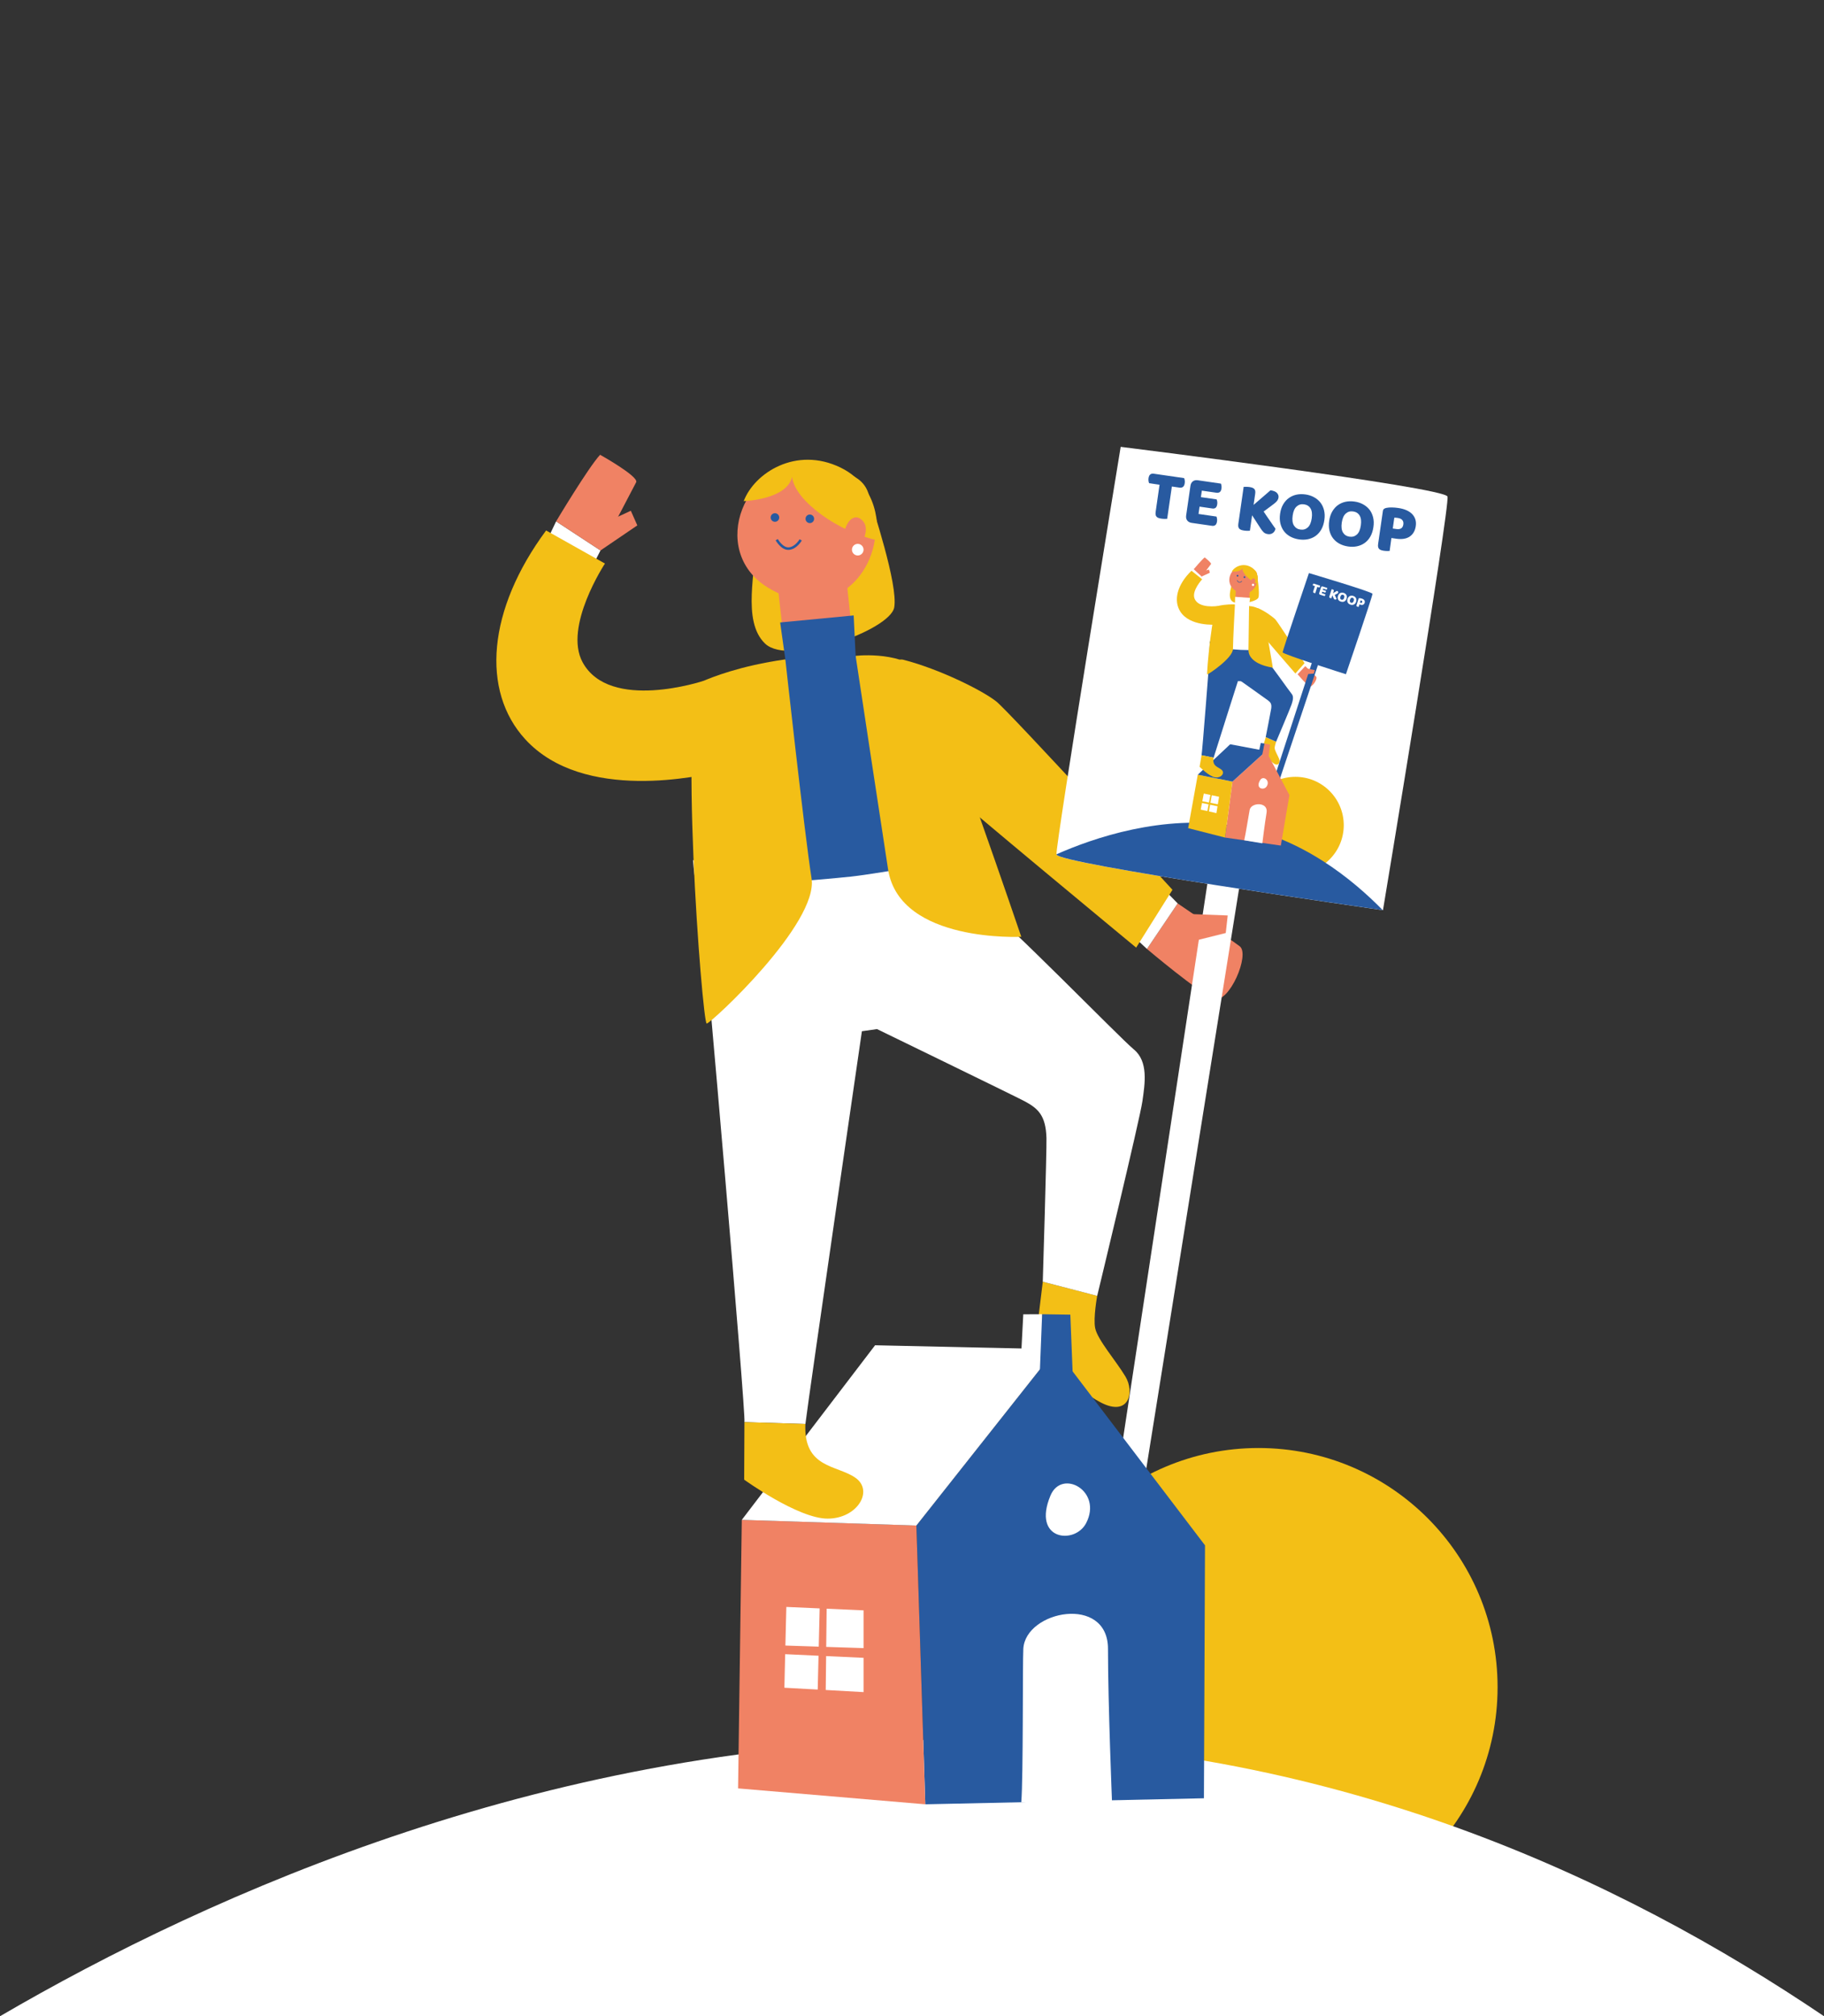 <?xml version="1.0" encoding="UTF-8"?> <!-- Generator: Adobe Illustrator 24.3.0, SVG Export Plug-In . SVG Version: 6.00 Build 0) --> <svg xmlns="http://www.w3.org/2000/svg" xmlns:xlink="http://www.w3.org/1999/xlink" version="1.1" id="Layer_1" x="0px" y="0px" viewBox="0 0 420.94 465.11" style="enable-background:new 0 0 420.94 465.11;" xml:space="preserve"><rect x="0" y="0" width="420.94" height="465.11" fill="#333333" stroke="none"/> <style type="text/css"> .st0{fill:#F3BF16;} .st1{fill:#FFFFFF;} .st2{fill:#F08264;} .st3{fill:#285AA0;} .st4{fill:none;stroke:#285AA0;stroke-width:0.587;stroke-miterlimit:10;} .st5{fill:none;stroke:#285AA0;stroke-width:0.119;stroke-miterlimit:10;} .st6{fill:none;} </style> <circle class="st0" cx="290.44" cy="389.2" r="55.17"></circle> <path class="st1" d="M0,465.11c48.86-28.53,128.24-63.81,220.77-63.81c86.19,0,153.66,32.37,200.17,63.81H0z"></path> <g> <path class="st0" d="M240.65,295.67l-1.86,15.35c0,0,8.97,9.3,15.35,12.56c6.38,3.26,7.76-2.42,5.58-6.05s-6.45-8.49-6.98-11.17 c-0.47-2.33,0.47-7.44,0.47-7.44L240.65,295.67z"></path> <path class="st0" d="M200.48,114.05c0.88,3.12,6.82,20.78,5.89,26.06c-0.93,5.27-24.2,13.65-29.78,8.38s-1.86-17.37-2.48-22.95 c-0.62-5.58-0.93-10.55,0.93-13.03C176.9,110.02,197.69,104.13,200.48,114.05z"></path> <path class="st2" d="M271.78,208.4c0,0,11.83,8.02,14.31,9.88c2.48,1.86-2.48,13.34-5.89,12.1c-3.41-1.24-15.51-11.48-15.51-11.48 L271.78,208.4z"></path> <polygon class="st1" points="257.6,342.22 263.84,343.16 298.59,126.01 290.65,124.82 "></polygon> <polygon class="st2" points="273.46,210.81 283.33,211.18 282.88,215.23 273.7,217.52 "></polygon> <path class="st1" d="M159.93,198.46c0.5,6.4,3.94,29.75,6.36,39.72c0.96,3.95,28.13,0.41,36.69-0.87 c8.56-1.28,24.83-5.99,24.4-10.7c-0.43-4.71-5.15-38.62-5.15-38.62s-20.95,1.22-32.76,3.86 C178.95,194.2,159.93,198.46,159.93,198.46z"></path> <path class="st1" d="M225.76,207.73c6.61,4.83,32.51,31.55,35.9,34.35c3.39,2.79,2.57,7.85,1.98,11.97 c-0.58,4.12-10.43,44.88-10.43,44.88l-12.56-3.26c0,0,0.93-30.24,0.85-33.14c-0.15-5.29-2-6.83-4.94-8.44 c-1.83-1-38.71-18.91-38.71-18.91S214.78,199.71,225.76,207.73z"></path> <path class="st1" d="M200,230.37c0,0-13.32,91.36-14.13,98.12l-14.07-0.43c0.37-1.99-8.97-109.62-9.79-116.61 S202.46,204.47,200,230.37z"></path> <path class="st3" d="M196.43,202.21c6.75-0.74,26.46-4.35,27.47-4.63c0,0-12.38-42.11-16.02-43.89c-3.64-1.78-7.01-2.15-10.41-2.39 c-3.4-0.24-12.88,0.16-16.22,0.8c-3.34,0.64-15.56,5.1-17.72,6.51c-2.16,1.41,0.55,46.34,0.55,46.34S189.68,202.95,196.43,202.21z"></path> <polygon class="st1" points="268.1,204.63 271.78,208.4 264.69,218.9 260.35,214.87 "></polygon> <path class="st0" d="M208.54,152.21c8.38,2.17,18.3,7.13,21.4,9.62c3.1,2.48,40.64,43.43,40.64,43.43l-8.38,13.34 c0,0-41.26-34.12-44.05-36.91S201.9,150.48,208.54,152.21z"></path> <path class="st0" d="M197.46,151.3c0,0,7.27,48.02,7.52,49.45c2.85,16.8,30.71,15.35,30.71,15.35s-18.27-53.69-21.82-59.59 C210.31,150.61,199.79,151.01,197.46,151.3z"></path> <path class="st0" d="M181.24,152.11c0,0,4.41,40.12,6.05,50.51c1.64,10.38-23.17,33.42-24.2,33.5c-1.02,0.08-6.9-76.45-0.73-79.06 C164.16,156.3,170.73,153.59,181.24,152.11z"></path> <path class="st2" d="M195.03,130.63l1.44,13.7c0,0-1.79,3.18-7.28,4.03c-5.49,0.84-8.49-2.5-8.49-2.5s-1.03-8.66-1.19-10.72 C179.14,130.5,194.88,128.72,195.03,130.63z"></path> <polygon class="st3" points="197.01,141.97 180.04,143.59 181.24,152.11 197.96,190.93 197.46,151.3 "></polygon> <path class="st2" d="M188.07,106.96c-16.3-1.45-24.79,19.99-10.95,28.53c13.84,8.54,25.16-2.07,24.97-14.03 C201.93,111.32,194.92,107.57,188.07,106.96z"></path> <path class="st0" d="M182.8,110.02c0.62,5.58,10.86,12.72,19.54,14.58c0,0,1.86-11.79-8.38-16.75 c-10.24-4.96-19.85,1.24-22.33,7.75C171.63,115.6,181.56,115.29,182.8,110.02z"></path> <path class="st4" d="M179.25,124.49c0,0,1.21,2.22,2.85,2.06c1.64-0.16,2.68-2.01,2.68-2.01"></path> <circle class="st3" cx="186.89" cy="119.68" r="0.99"></circle> <circle class="st3" cx="178.84" cy="119.38" r="0.99"></circle> <path class="st2" d="M195.05,122.03c0.8-2.53,2.66-3.67,4.23-1.67c1.56,2-0.53,6.07-2.61,7.15 C194.59,128.59,194.38,124.13,195.05,122.03z"></path> <circle class="st1" cx="197.95" cy="126.8" r="1.34"></circle> <g> <g> <polygon class="st3" points="277.84,414.83 278.09,356.48 243.65,311.25 211.48,351.91 213.54,416.22 "></polygon> <polygon class="st2" points="211.48,351.91 171.19,350.61 170.33,412.55 213.54,416.22 "></polygon> <polygon class="st1" points="243.65,311.25 201.95,310.33 171.19,350.61 211.48,351.91 "></polygon> <path class="st1" d="M242.43,344.99c2.62-6.25,12.09-1.05,8.22,6.38C248.03,356.38,238.1,355.32,242.43,344.99z"></path> <polygon class="st1" points="241.01,313.92 240.5,303.17 236.15,303.19 235.64,312.89 "></polygon> <polygon class="st3" points="239.87,318.99 240.5,303.17 247.01,303.27 247.63,318.78 "></polygon> </g> <path class="st1" d="M235.69,415.72c0.47-5.58,0.29-32.11,0.47-35.36c0.47-8.84,19.54-12.56,19.54,0 c0,12.56,0.93,35.36,0.93,35.36H235.69z"></path> <g> <polygon class="st1" points="190.67,379.91 199.29,380.19 199.29,371.48 190.77,371.1 "></polygon> <polygon class="st1" points="188.95,379.85 189.16,371.03 181.47,370.69 181.25,379.6 "></polygon> <polygon class="st1" points="188.9,381.95 181.2,381.59 181.02,389.33 188.71,389.75 "></polygon> <polygon class="st1" points="190.65,382.03 190.56,389.85 199.29,390.34 199.29,382.43 "></polygon> </g> </g> <path class="st0" d="M171.8,328.06l-0.06,13.27c0,0,12.41,8.99,19.26,8.99c6.85,0,10.7-6.42,6.42-9.42 c-4.28-3-11.99-2.14-11.56-12.41L171.8,328.06z"></path> <polygon class="st1" points="136.39,131.27 138.58,126.98 128.34,120.27 125.97,125.23 "></polygon> <path class="st0" d="M166.76,177.81c-5.03,1.24-32.11,7.4-45.55-7.28c-10.24-11.18-8.71-29.88,4.82-48.16l13.58,7.63 c0,0-9.6,14.56-5.17,22.75c6.25,11.54,27.92,4.31,27.92,4.31S173.8,176.07,166.76,177.81z"></path> <path class="st2" d="M138.58,126.98l8.25-15.77c0.48-1.38-8.34-6.3-8.34-6.3c-2.72,2.93-10.15,15.36-10.15,15.36L138.58,126.98z"></path> <polygon class="st2" points="135.76,122.38 145.58,117.82 147.08,121.2 138.58,126.98 "></polygon> <path class="st1" d="M319.16,209.96c0,0,15.51-93.24,14.89-95.41c-0.62-2.17-75.42-11.47-75.42-11.47s-15.07,91.89-14.82,94.04 C244.07,199.26,319.16,209.96,319.16,209.96z"></path> <g> <g> <path class="st3" d="M265.2,111.47c-0.06-0.13-0.11-0.3-0.14-0.51s-0.04-0.43,0-0.66c0.06-0.42,0.2-0.71,0.41-0.86 c0.21-0.16,0.47-0.21,0.77-0.17l7.03,1.02c0.06,0.13,0.11,0.3,0.14,0.51c0.03,0.21,0.04,0.43,0,0.66 c-0.06,0.42-0.2,0.71-0.41,0.86c-0.21,0.16-0.47,0.21-0.77,0.17l-1.79-0.26l-1.08,7.45c-0.12,0.02-0.31,0.02-0.57,0.02 c-0.26,0-0.51-0.03-0.76-0.06c-0.25-0.04-0.46-0.08-0.65-0.15s-0.33-0.15-0.45-0.27c-0.12-0.12-0.19-0.26-0.23-0.45 c-0.04-0.18-0.04-0.41,0-0.69l0.9-6.26L265.2,111.47z"></path> <path class="st3" d="M274.73,112.07c0.07-0.46,0.25-0.81,0.56-1.04c0.31-0.23,0.69-0.31,1.15-0.24l5.32,0.77 c0.06,0.13,0.1,0.29,0.13,0.5c0.03,0.2,0.03,0.41,0,0.62c-0.06,0.41-0.19,0.69-0.39,0.83s-0.45,0.2-0.74,0.16l-3.4-0.49 l-0.22,1.5l3.63,0.52c0.06,0.13,0.1,0.29,0.14,0.49c0.03,0.2,0.03,0.4,0,0.62c-0.06,0.41-0.19,0.69-0.38,0.83 c-0.2,0.15-0.44,0.2-0.73,0.16l-2.97-0.43l-0.24,1.69l4.14,0.6c0.06,0.13,0.1,0.29,0.13,0.5c0.03,0.2,0.03,0.41,0,0.63 c-0.06,0.41-0.19,0.69-0.39,0.84c-0.2,0.15-0.45,0.21-0.74,0.17l-4.71-0.68c-0.46-0.07-0.81-0.25-1.04-0.56 c-0.23-0.31-0.31-0.69-0.24-1.16L274.73,112.07z"></path> <path class="st3" d="M288.96,118.87l-0.51,3.56c-0.12,0.02-0.32,0.02-0.58,0.02s-0.52-0.03-0.76-0.06 c-0.25-0.04-0.46-0.08-0.65-0.15c-0.18-0.07-0.33-0.15-0.45-0.27c-0.11-0.12-0.19-0.26-0.23-0.45c-0.04-0.18-0.04-0.41,0-0.69 l1.23-8.52c0.12,0,0.31-0.01,0.58-0.01c0.26,0,0.51,0.02,0.75,0.05c0.25,0.04,0.46,0.08,0.65,0.15c0.18,0.07,0.33,0.16,0.45,0.27 c0.12,0.12,0.19,0.26,0.23,0.45c0.04,0.18,0.04,0.41,0,0.69l-0.37,2.56l3.91-3.37c0.73,0.11,1.24,0.32,1.51,0.64 c0.28,0.32,0.39,0.67,0.33,1.04c-0.04,0.28-0.15,0.53-0.32,0.76c-0.18,0.23-0.44,0.47-0.8,0.74l-2.31,1.72 c0.23,0.34,0.46,0.69,0.71,1.06c0.25,0.37,0.49,0.72,0.74,1.07c0.24,0.35,0.47,0.68,0.69,1c0.22,0.32,0.42,0.59,0.58,0.82 c-0.03,0.24-0.11,0.44-0.22,0.61c-0.11,0.17-0.25,0.31-0.41,0.42c-0.16,0.11-0.34,0.18-0.53,0.22c-0.19,0.04-0.39,0.04-0.59,0.01 c-0.44-0.06-0.79-0.23-1.03-0.49c-0.25-0.26-0.48-0.56-0.69-0.9L288.96,118.87z"></path> <path class="st3" d="M295.42,118.5c0.12-0.84,0.36-1.56,0.72-2.17c0.36-0.61,0.79-1.09,1.32-1.46c0.52-0.37,1.1-0.62,1.75-0.76 c0.65-0.14,1.34-0.15,2.06-0.05s1.37,0.31,1.96,0.63s1.08,0.72,1.48,1.23c0.4,0.5,0.68,1.1,0.85,1.78 c0.17,0.68,0.2,1.44,0.07,2.28c-0.12,0.84-0.36,1.56-0.71,2.18c-0.35,0.61-0.79,1.1-1.31,1.47c-0.52,0.37-1.11,0.62-1.76,0.76 c-0.66,0.13-1.35,0.15-2.08,0.04s-1.39-0.32-1.98-0.64s-1.08-0.73-1.47-1.24c-0.39-0.51-0.66-1.1-0.83-1.78 C295.32,120.08,295.3,119.33,295.42,118.5z M298.32,118.92c-0.14,0.98-0.05,1.74,0.28,2.28c0.33,0.54,0.82,0.86,1.49,0.96 c0.68,0.1,1.25-0.07,1.72-0.49c0.47-0.43,0.77-1.13,0.91-2.11c0.14-0.97,0.05-1.72-0.27-2.26c-0.32-0.54-0.82-0.86-1.5-0.96 c-0.67-0.1-1.24,0.07-1.71,0.49C298.77,117.24,298.46,117.94,298.32,118.92z"></path> <path class="st3" d="M306.75,120.14c0.12-0.84,0.36-1.56,0.72-2.17c0.36-0.61,0.79-1.09,1.31-1.46c0.52-0.37,1.1-0.62,1.75-0.76 c0.65-0.14,1.34-0.15,2.06-0.05c0.72,0.1,1.37,0.31,1.96,0.63c0.58,0.31,1.08,0.72,1.48,1.22c0.4,0.5,0.68,1.1,0.85,1.78 c0.17,0.68,0.2,1.44,0.07,2.28c-0.12,0.84-0.36,1.56-0.71,2.18c-0.35,0.61-0.79,1.1-1.31,1.47c-0.52,0.37-1.11,0.62-1.76,0.76 c-0.66,0.14-1.35,0.15-2.08,0.04c-0.73-0.11-1.39-0.32-1.98-0.64c-0.59-0.32-1.08-0.74-1.47-1.24c-0.39-0.51-0.67-1.1-0.83-1.78 C306.66,121.72,306.63,120.96,306.75,120.14z M309.65,120.56c-0.14,0.98-0.05,1.74,0.28,2.28c0.33,0.54,0.83,0.86,1.49,0.96 c0.68,0.1,1.25-0.07,1.72-0.49s0.77-1.13,0.91-2.11c0.14-0.97,0.05-1.72-0.27-2.26c-0.32-0.54-0.82-0.86-1.5-0.96 c-0.67-0.1-1.24,0.07-1.71,0.49S309.8,119.58,309.65,120.56z"></path> <path class="st3" d="M320.7,127.09c-0.12,0.02-0.31,0.02-0.57,0.02c-0.26,0-0.51-0.03-0.76-0.06c-0.25-0.04-0.46-0.08-0.65-0.15 c-0.18-0.07-0.33-0.15-0.45-0.27c-0.11-0.12-0.19-0.26-0.23-0.45c-0.04-0.18-0.04-0.41,0-0.69l1.1-7.6 c0.03-0.23,0.12-0.39,0.26-0.5c0.14-0.11,0.32-0.18,0.55-0.23c0.38-0.08,0.81-0.11,1.29-0.1c0.48,0.01,0.95,0.05,1.42,0.12 c1.48,0.21,2.57,0.7,3.27,1.44c0.69,0.75,0.96,1.66,0.8,2.75c-0.08,0.53-0.23,0.99-0.46,1.39c-0.23,0.4-0.53,0.73-0.9,0.99 c-0.37,0.26-0.82,0.44-1.34,0.53c-0.52,0.09-1.12,0.09-1.77,0l-1.15-0.17L320.7,127.09z M322.28,122.04 c0.45,0.06,0.81,0.01,1.08-0.16c0.27-0.18,0.44-0.48,0.5-0.91c0.06-0.41-0.02-0.74-0.24-1c-0.22-0.26-0.57-0.42-1.06-0.49 c-0.17-0.02-0.32-0.04-0.43-0.05s-0.23-0.01-0.35-0.01l-0.36,2.5L322.28,122.04z"></path> </g> </g> <g> <circle class="st0" cx="298.95" cy="190.36" r="11.16"></circle> <path class="st3" d="M284.99,190.52c-16.68-2.76-32.72,2.81-41.17,6.55c0,0.01,0,0.03,0,0.04c0.25,2.11,72.8,12.48,75.28,12.84 C312.23,202.93,300.23,193.05,284.99,190.52z"></path> <path class="st0" d="M292.11,170.04l-0.88,3c0,0,1.48,2.15,2.65,3.02c1.17,0.86,1.63-0.23,1.31-1.02s-1.01-1.91-1.02-2.46 c-0.02-0.48,0.34-1.47,0.34-1.47L292.11,170.04z"></path> <path class="st0" d="M290.1,132.46c0.07,0.65,0.67,4.37,0.31,5.4c-0.36,1.02-5.28,1.92-6.22,0.69c-0.94-1.24,0.2-3.53,0.26-4.66 s0.16-2.14,0.62-2.57C285.52,130.88,289.87,130.39,290.1,132.46z"></path> <path class="st2" d="M301.21,153.65c0,0,2.1,1.99,2.53,2.45c0.43,0.45-0.94,2.58-1.58,2.22s-2.72-2.8-2.72-2.8L301.21,153.65z"></path> <polygon class="st3" points="293.95,179.89 295.16,180.29 309.28,138.09 307.74,137.59 "></polygon> <polygon class="st2" points="301.46,154.19 303.42,154.59 303.2,155.38 301.29,155.54 "></polygon> <path class="st3" d="M279.21,147.97c-0.11,1.29-0.2,6.07-0.04,8.14c0.06,0.82,5.6,1.01,7.35,1.04s5.15-0.37,5.22-1.33 c0.07-0.95,0.25-7.88,0.25-7.88s-4.22-0.45-6.67-0.31C283.15,147.75,279.21,147.97,279.21,147.97z"></path> <path class="st3" d="M292.04,152c1.16,1.18,5.45,7.37,6.03,8.04c0.58,0.67,0.25,1.65,0,2.45c-0.25,0.8-3.57,8.61-3.57,8.61 l-2.4-1.07c0,0,1.19-6.01,1.27-6.59c0.15-1.06-0.17-1.43-0.71-1.85c-0.33-0.26-7.1-5.05-7.1-5.05S290.12,150.03,292.04,152z"></path> <path class="st3" d="M286.15,155.66c0,0-5.68,17.8-6.07,19.12l-2.79-0.55c0.14-0.38,1.84-22.18,1.9-23.6 S287.5,150.58,286.15,155.66z"></path> <path class="st1" d="M286.37,149.92c1.37,0.08,5.42,0.01,5.64-0.02c0,0-1.08-8.82-1.75-9.29c-0.67-0.47-1.33-0.66-2-0.82 c-0.67-0.16-2.58-0.39-3.26-0.38c-0.69,0.02-3.28,0.5-3.75,0.71c-0.48,0.21-1.42,9.27-1.42,9.27S285,149.85,286.37,149.92z"></path> <polygon class="st1" points="300.6,152.78 301.21,153.65 299.44,155.51 298.71,154.56 "></polygon> <path class="st0" d="M290.44,140.34c1.6,0.71,3.42,2.03,3.95,2.63c0.54,0.6,6.67,10.01,6.67,10.01l-2.11,2.39 c0,0-7.11-8.18-7.57-8.83S289.17,139.78,290.44,140.34z"></path> <path class="st0" d="M288.26,139.8c0,0-0.14,9.82-0.14,10.12c0.01,3.45,5.62,4.08,5.62,4.08s-1.87-11.32-2.38-12.62 C290.85,140.08,288.74,139.82,288.26,139.8z"></path> <path class="st0" d="M285,139.42c0,0-0.45,8.15-0.46,10.28c-0.02,2.13-5.73,5.9-5.94,5.89c-0.21-0.02,1.15-15.49,2.47-15.8 C281.45,139.69,282.85,139.37,285,139.42z"></path> <path class="st2" d="M288.46,135.59l-0.17,2.78c0,0-0.46,0.58-1.59,0.56c-1.12-0.01-1.61-0.78-1.61-0.78s0.08-1.76,0.12-2.18 C285.29,135.04,288.49,135.2,288.46,135.59z"></path> <polygon class="st1" points="288.48,137.92 285.04,137.68 285,139.42 287.05,147.72 288.26,139.8 "></polygon> <path class="st2" d="M287.85,130.63c-3.21-0.83-5.61,3.17-3.13,5.33c2.48,2.16,5.09,0.42,5.45-1.97 C290.48,131.96,289.2,130.98,287.85,130.63z"></path> <path class="st0" d="M286.7,131.07c-0.06,1.14,1.75,2.9,3.42,3.56c0,0,0.76-2.29-1.12-3.62c-1.88-1.33-4-0.41-4.71,0.81 C284.29,131.82,286.28,132.08,286.7,131.07z"></path> <path class="st5" d="M285.51,133.84c0,0,0.17,0.48,0.5,0.51c0.33,0.02,0.6-0.31,0.6-0.31"></path> <circle class="st3" cx="287.2" cy="133.14" r="0.2"></circle> <circle class="st3" cx="285.6" cy="132.81" r="0.2"></circle> <path class="st2" d="M288.75,133.87c0.24-0.48,0.65-0.64,0.9-0.19c0.25,0.45-0.31,1.19-0.76,1.34S288.55,134.27,288.75,133.87z"></path> <circle class="st1" cx="289.17" cy="134.92" r="0.27"></circle> <g> <g> <polygon class="st2" points="295.59,195.06 297.57,183.42 292.19,173.25 284.42,180.3 282.71,193.21 "></polygon> <polygon class="st0" points="284.42,180.3 276.42,178.71 274.2,191.04 282.71,193.21 "></polygon> <polygon class="st3" points="292.19,173.25 283.9,171.69 276.42,178.71 284.42,180.3 "></polygon> <path class="st1" d="M290.83,179.94c0.73-1.16,2.45,0.19,1.43,1.55C291.57,182.4,289.62,181.86,290.83,179.94z"></path> <polygon class="st3" points="291.57,173.7 291.83,171.53 290.96,171.39 290.54,173.31 "></polygon> <polygon class="st2" points="291.18,174.67 291.83,171.53 293.12,171.77 292.73,174.89 "></polygon> </g> <path class="st1" d="M287.14,193.84c0.28-1.1,1.12-6.4,1.26-7.04c0.39-1.75,4.32-1.86,3.9,0.65c-0.42,2.51-0.98,7.09-0.98,7.09 L287.14,193.84z"></path> <g> <polygon class="st1" points="279,185.13 279.34,183.38 277.81,183.06 277.47,184.83 "></polygon> <polygon class="st1" points="279.27,185.63 278.99,187.18 280.72,187.57 280.98,185.99 "></polygon> <polygon class="st1" points="279.34,185.2 281.05,185.54 281.34,183.8 279.65,183.45 "></polygon> <polygon class="st1" points="278.92,185.55 277.4,185.23 277.1,186.76 278.63,187.1 "></polygon> </g> </g> <path class="st0" d="M277.29,174.23l-0.45,2.65c0,0,2.18,2.21,3.55,2.43c1.37,0.23,2.35-0.93,1.59-1.67 c-0.76-0.74-2.32-0.82-1.9-2.86L277.29,174.23z"></path> <polygon class="st1" points="276.73,133.78 277.31,132.99 275.49,131.32 274.85,132.23 "></polygon> <path class="st0" d="M281.26,144.07c-1.05,0.08-6.65,0.42-8.85-2.96c-1.67-2.57-0.75-6.25,2.56-9.45l2.46,1.97 c0,0-2.4,2.59-1.78,4.37c0.87,2.51,5.43,1.78,5.43,1.78S282.72,143.96,281.26,144.07z"></path> <path class="st2" d="M277.31,132.99l2.17-2.88c0.14-0.26-1.46-1.53-1.46-1.53c-0.64,0.49-2.53,2.73-2.53,2.73L277.31,132.99z"></path> <polygon class="st2" points="276.9,131.98 279.01,131.4 279.2,132.12 277.31,132.99 "></polygon> <path class="st3" d="M310.61,155.53c0,0,6.18-18.1,6.13-18.55c-0.05-0.45-14.67-4.78-14.67-4.78s-6.05,17.84-6.07,18.28 C295.98,150.91,310.61,155.53,310.61,155.53z"></path> <g> <g> <g> <path class="st1" d="M302.98,135.06c-0.01-0.03-0.01-0.06-0.01-0.11c0-0.04,0.01-0.09,0.02-0.13c0.03-0.08,0.06-0.13,0.11-0.16 c0.05-0.02,0.1-0.03,0.16-0.01l1.37,0.44c0.01,0.03,0.01,0.06,0.01,0.11s-0.01,0.09-0.02,0.13c-0.03,0.08-0.06,0.13-0.11,0.16 c-0.05,0.02-0.1,0.03-0.16,0.01l-0.35-0.11l-0.46,1.45c-0.03,0-0.06-0.01-0.12-0.02c-0.05-0.01-0.1-0.02-0.15-0.04 c-0.05-0.02-0.09-0.03-0.12-0.05c-0.04-0.02-0.06-0.04-0.08-0.07c-0.02-0.03-0.03-0.06-0.03-0.1c0-0.04,0.01-0.08,0.02-0.14 l0.39-1.22L302.98,135.06z"></path> <path class="st1" d="M304.86,135.49c0.03-0.09,0.08-0.15,0.15-0.19c0.07-0.04,0.15-0.04,0.24-0.01l1.04,0.33 c0.01,0.03,0.01,0.06,0.01,0.1c0,0.04-0.01,0.08-0.02,0.12c-0.03,0.08-0.06,0.13-0.11,0.15c-0.04,0.02-0.1,0.03-0.15,0.01 l-0.66-0.21l-0.09,0.29l0.71,0.22c0.01,0.03,0.01,0.06,0.01,0.1c0,0.04-0.01,0.08-0.02,0.12c-0.02,0.08-0.06,0.13-0.1,0.15 c-0.04,0.02-0.1,0.02-0.15,0.01l-0.58-0.18l-0.11,0.33l0.81,0.26c0.01,0.03,0.01,0.06,0.01,0.1c0,0.04-0.01,0.08-0.02,0.13 c-0.03,0.08-0.06,0.13-0.11,0.15s-0.1,0.03-0.15,0.01l-0.92-0.29c-0.09-0.03-0.15-0.08-0.19-0.15s-0.04-0.15-0.01-0.24 L304.86,135.49z"></path> <path class="st1" d="M307.48,137.32l-0.22,0.69c-0.03,0-0.06-0.01-0.12-0.02s-0.1-0.02-0.15-0.04s-0.09-0.03-0.12-0.05 c-0.04-0.02-0.06-0.04-0.08-0.07c-0.02-0.03-0.03-0.06-0.03-0.1c0-0.04,0.01-0.08,0.02-0.14l0.53-1.66 c0.02,0,0.06,0.01,0.12,0.02c0.05,0.01,0.1,0.02,0.15,0.04c0.05,0.02,0.09,0.03,0.12,0.05c0.03,0.02,0.06,0.04,0.08,0.07 c0.02,0.03,0.03,0.06,0.03,0.1c0,0.04-0.01,0.08-0.02,0.14l-0.16,0.5l0.89-0.54c0.14,0.04,0.24,0.1,0.28,0.18 s0.06,0.15,0.03,0.22c-0.02,0.05-0.05,0.1-0.09,0.14c-0.04,0.04-0.1,0.08-0.19,0.12l-0.52,0.27c0.04,0.08,0.07,0.15,0.11,0.23 c0.04,0.08,0.07,0.16,0.11,0.24c0.04,0.08,0.07,0.15,0.11,0.22c0.04,0.07,0.06,0.13,0.09,0.18c-0.02,0.04-0.04,0.08-0.06,0.11 c-0.03,0.03-0.06,0.05-0.1,0.07s-0.07,0.02-0.12,0.03c-0.04,0-0.08,0-0.12-0.02c-0.09-0.03-0.15-0.07-0.19-0.13 c-0.04-0.06-0.08-0.13-0.11-0.2L307.48,137.32z"></path> <path class="st1" d="M308.78,137.46c0.05-0.16,0.12-0.3,0.21-0.41c0.09-0.11,0.2-0.19,0.31-0.25c0.12-0.06,0.24-0.09,0.38-0.09 c0.13-0.01,0.27,0.01,0.41,0.06s0.26,0.11,0.37,0.19s0.19,0.18,0.25,0.29c0.06,0.11,0.1,0.24,0.11,0.38 c0.01,0.14-0.01,0.29-0.06,0.46c-0.05,0.16-0.12,0.3-0.21,0.41c-0.09,0.11-0.2,0.19-0.31,0.25c-0.12,0.06-0.24,0.09-0.38,0.09 c-0.13,0-0.27-0.01-0.42-0.06c-0.14-0.05-0.27-0.11-0.38-0.19c-0.11-0.08-0.19-0.18-0.25-0.3s-0.1-0.24-0.11-0.38 C308.71,137.77,308.73,137.62,308.78,137.46z M309.34,137.64c-0.06,0.19-0.07,0.34-0.02,0.46c0.05,0.12,0.14,0.2,0.27,0.24 s0.25,0.03,0.36-0.04c0.11-0.07,0.19-0.2,0.25-0.39c0.06-0.19,0.07-0.34,0.02-0.46c-0.05-0.12-0.14-0.2-0.27-0.24 c-0.13-0.04-0.25-0.03-0.36,0.04C309.49,137.32,309.4,137.45,309.34,137.64z"></path> <path class="st1" d="M310.98,138.16c0.05-0.16,0.12-0.3,0.22-0.41c0.09-0.11,0.19-0.19,0.31-0.25 c0.12-0.06,0.24-0.09,0.38-0.09c0.13-0.01,0.27,0.01,0.41,0.06c0.14,0.04,0.26,0.11,0.37,0.19c0.11,0.08,0.19,0.18,0.25,0.29 s0.1,0.24,0.11,0.38c0.01,0.14-0.01,0.29-0.06,0.46s-0.12,0.3-0.21,0.41c-0.09,0.11-0.2,0.19-0.31,0.25 c-0.12,0.06-0.24,0.09-0.38,0.09c-0.13,0.01-0.28-0.01-0.42-0.06c-0.14-0.05-0.27-0.11-0.37-0.19 c-0.11-0.08-0.19-0.18-0.25-0.3c-0.06-0.11-0.1-0.24-0.11-0.38C310.91,138.47,310.93,138.32,310.98,138.16z M311.55,138.34 c-0.06,0.19-0.07,0.35-0.02,0.46c0.05,0.12,0.14,0.2,0.27,0.24c0.13,0.04,0.25,0.03,0.36-0.04c0.11-0.07,0.19-0.2,0.25-0.39 c0.06-0.19,0.07-0.34,0.02-0.46c-0.04-0.12-0.13-0.2-0.27-0.24c-0.13-0.04-0.25-0.03-0.36,0.04 C311.7,138.02,311.61,138.15,311.55,138.34z"></path> <path class="st1" d="M313.54,140.01c-0.03,0-0.06-0.01-0.12-0.02c-0.05-0.01-0.1-0.02-0.15-0.04s-0.09-0.03-0.12-0.05 c-0.04-0.02-0.06-0.04-0.08-0.07c-0.02-0.03-0.03-0.06-0.03-0.1c0-0.04,0.01-0.08,0.02-0.14l0.47-1.48 c0.01-0.04,0.04-0.07,0.07-0.09c0.03-0.02,0.07-0.03,0.12-0.03c0.08,0,0.17,0,0.26,0.02s0.19,0.04,0.28,0.07 c0.29,0.09,0.49,0.22,0.61,0.4c0.11,0.17,0.13,0.36,0.07,0.58c-0.03,0.1-0.08,0.19-0.14,0.26s-0.13,0.13-0.21,0.17 c-0.08,0.04-0.18,0.06-0.29,0.06s-0.22-0.02-0.35-0.06l-0.22-0.07L313.54,140.01z M314.02,139.05c0.09,0.03,0.16,0.03,0.22,0 s0.1-0.08,0.13-0.17c0.03-0.08,0.02-0.15-0.02-0.21c-0.04-0.06-0.1-0.1-0.2-0.13c-0.03-0.01-0.06-0.02-0.08-0.03 c-0.02,0-0.04-0.01-0.07-0.01l-0.15,0.49L314.02,139.05z"></path> </g> </g> </g> </g> </g> <g> <line class="st6" x1="234.2" y1="316.63" x2="203.02" y2="315.47"></line> <line class="st6" x1="230.74" y1="321.83" x2="197.24" y2="320.67"></line> <line class="st6" x1="227.85" y1="327.02" x2="193.2" y2="325.29"></line> <line class="st6" x1="222.65" y1="332.8" x2="192.04" y2="330.49"></line> <line class="st6" x1="218.61" y1="338" x2="182.23" y2="335.69"></line> <line class="st6" x1="214.57" y1="344.35" x2="179.92" y2="342.62"></line> </g> </svg> 